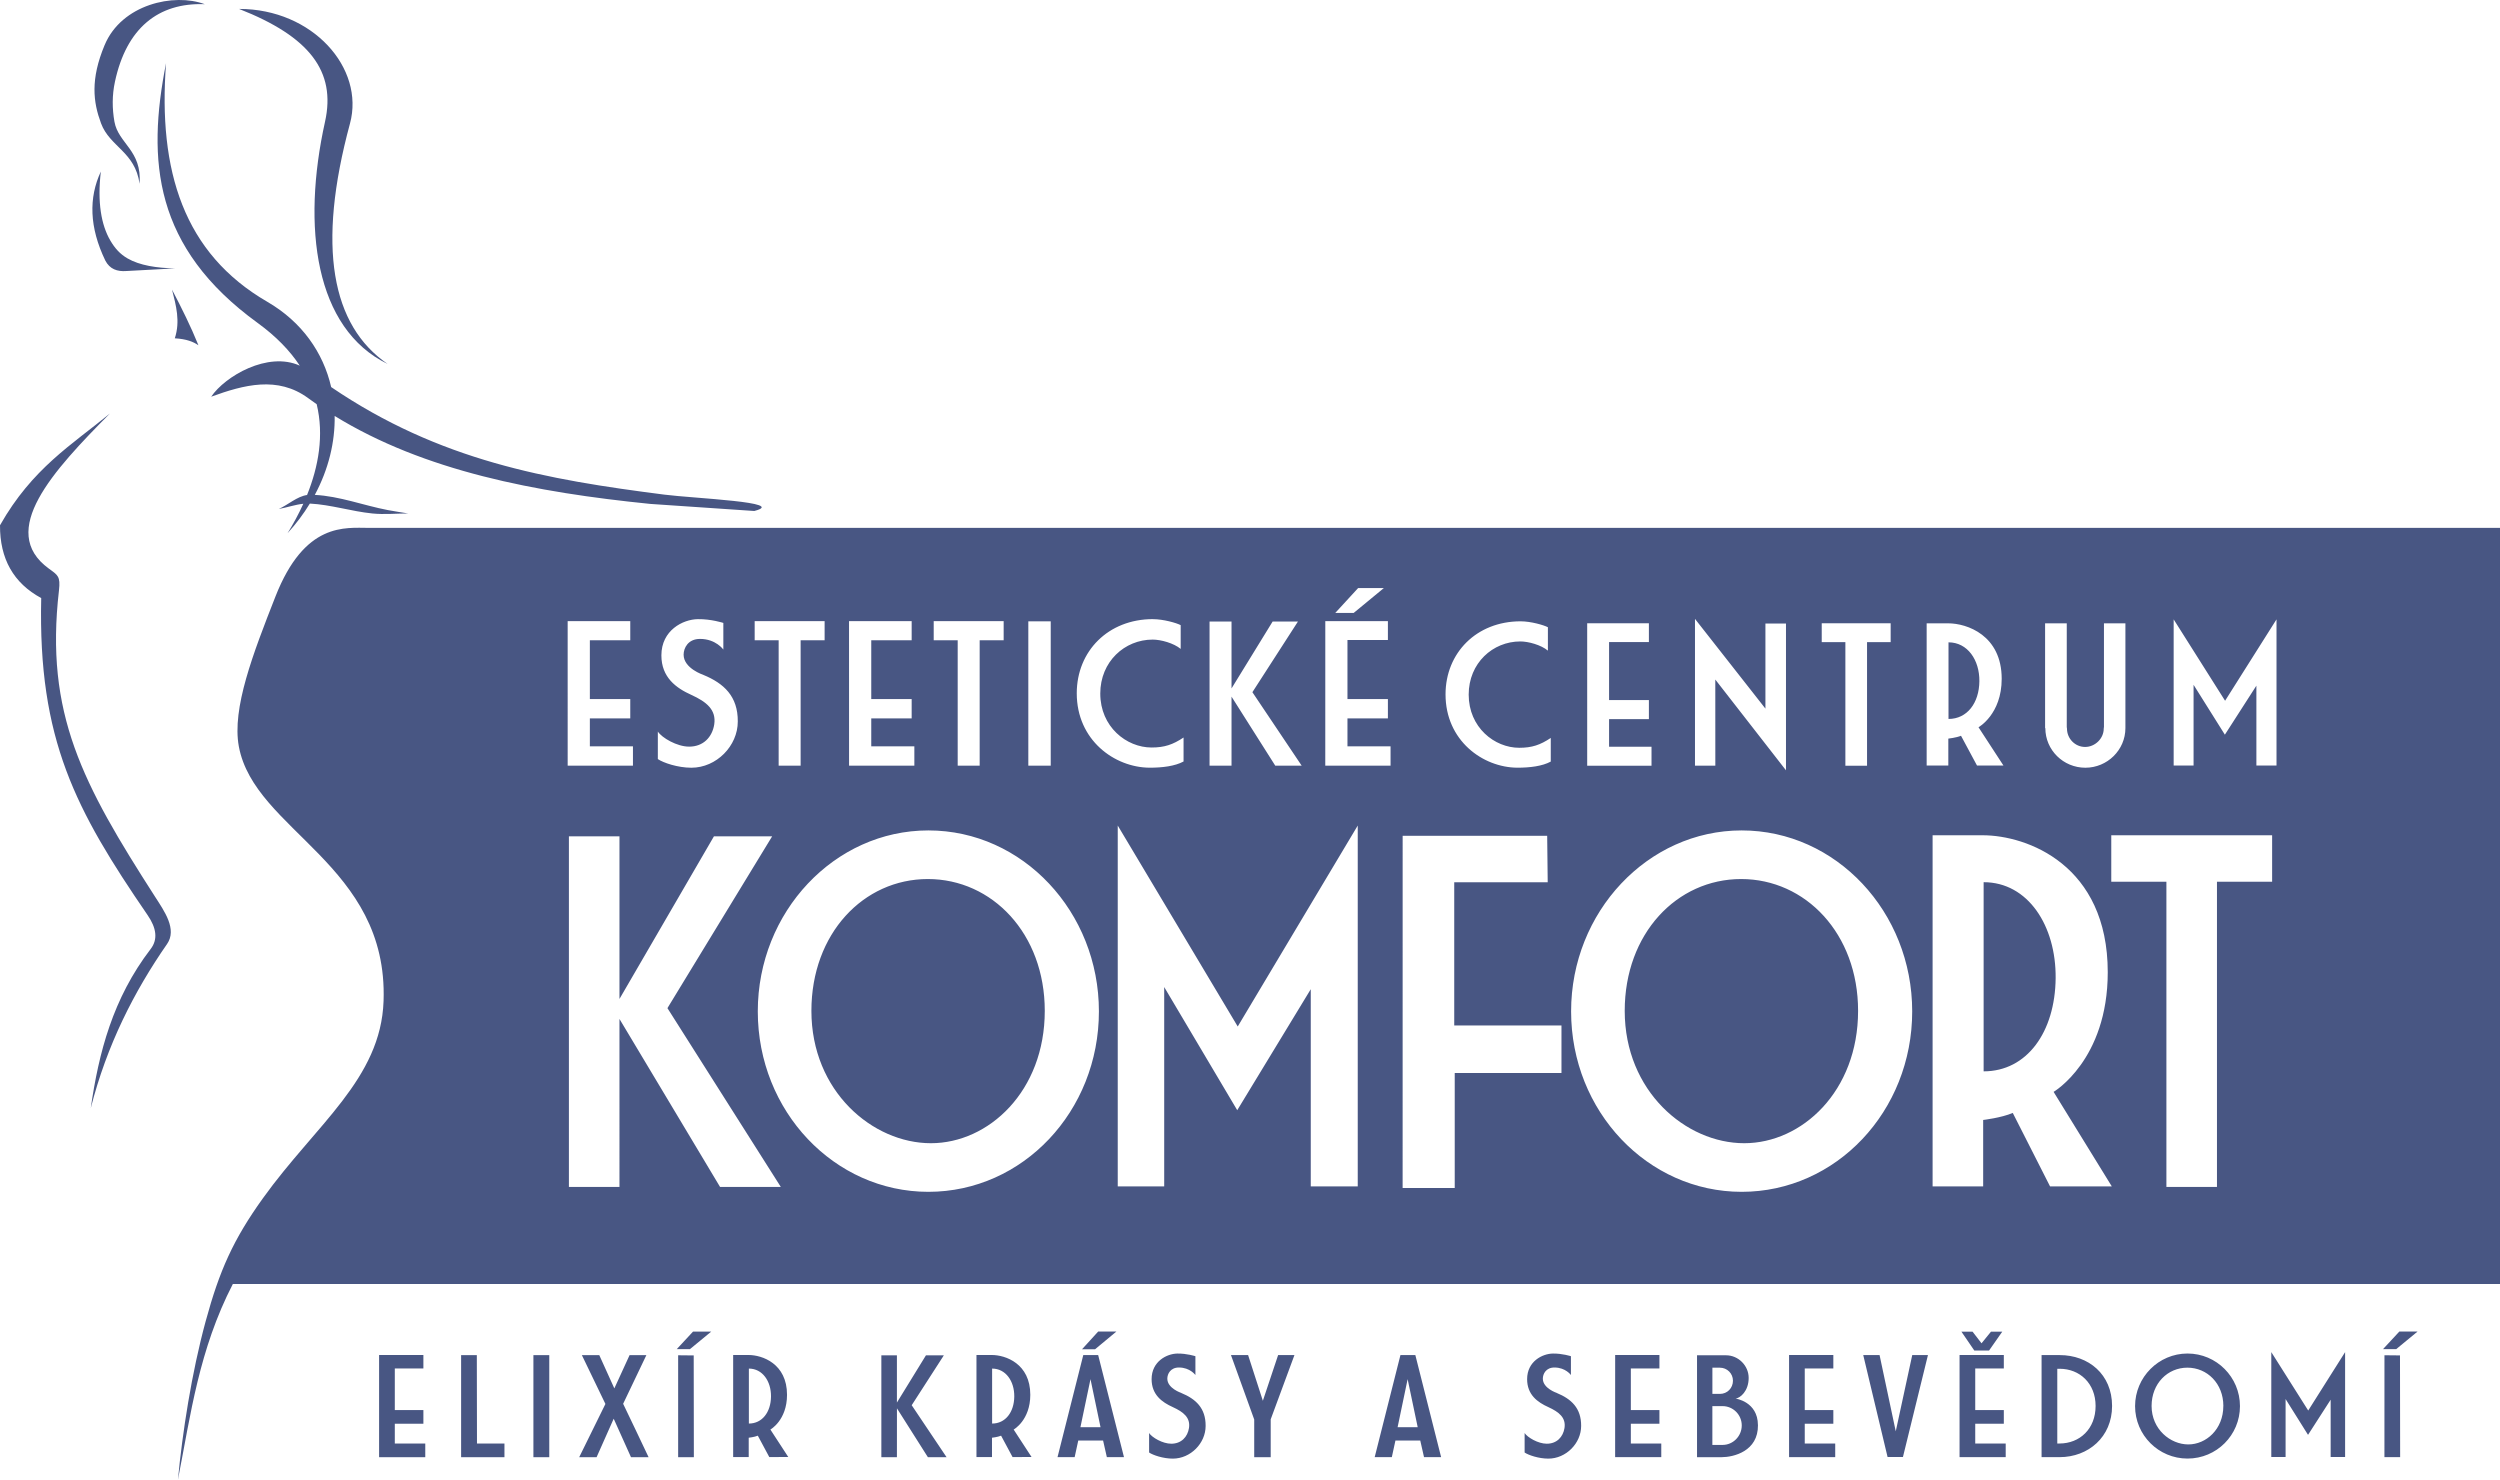 <?xml version="1.0" encoding="UTF-8" standalone="no"?>
<svg
   xmlns:dc="http://purl.org/dc/elements/1.1/"
   xmlns:cc="http://creativecommons.org/ns#"
   xmlns:rdf="http://www.w3.org/1999/02/22-rdf-syntax-ns#"
   xmlns:svg="http://www.w3.org/2000/svg"
   xmlns="http://www.w3.org/2000/svg"
   xmlns:sodipodi="http://sodipodi.sourceforge.net/DTD/sodipodi-0.dtd"
   xmlns:inkscape="http://www.inkscape.org/namespaces/inkscape"
   sodipodi:docname="logo.svg"
   inkscape:version="1.0beta2 (2b71d25, 2019-12-03)"
   id="svg43"
   version="1.1"
   viewBox="0 0 80.989 47.939"
   height="47.939mm"
   width="80.989mm">
  <defs
     id="defs37" />
  <sodipodi:namedview
     inkscape:window-maximized="0"
     inkscape:window-y="23"
     inkscape:window-x="0"
     inkscape:window-height="880"
     inkscape:window-width="1600"
     showgrid="false"
     inkscape:document-rotation="0"
     inkscape:current-layer="layer1"
     inkscape:document-units="mm"
     inkscape:cy="331.71889"
     inkscape:cx="533.15693"
     inkscape:zoom="0.88993272"
     inkscape:pageshadow="2"
     inkscape:pageopacity="0.0"
     borderopacity="1.0"
     bordercolor="#666666"
     pagecolor="#ffffff"
     id="base" />
  <g
     transform="translate(-1.839,-2.489)"
     id="layer1"
     inkscape:groupmode="layer"
     inkscape:label="Vrstva 1">
    <path
       d="m 6.72,33.232 c -1.226,1.599 -1.682,3.356 -1.941,5.157 0.522,-2.052 1.41,-3.788 2.471,-5.317 0.333,-0.48 -0.087,-1.065 -0.395,-1.544 -2.34,-3.643 -3.566,-5.92 -3.106,-9.91 0.053,-0.461 -0.037,-0.496 -0.33,-0.71 -1.668,-1.216 0.14,-3.167 1.981,-5.024 -1.23,1.011 -2.515,1.776 -3.561,3.622 -0.005,1.083 0.435,1.872 1.335,2.358 -0.106,4.587 1.112,6.864 3.446,10.27 0.29,0.423 0.338,0.788 0.1,1.098 z m 4.944,-14.423 c -0.267,0.028 -0.529,0.122 -0.794,0.169 0.308,-0.139 0.589,-0.405 0.916,-0.453 0.371,-0.92 0.554,-1.937 0.312,-2.941 -0.094,-0.065 -0.187,-0.131 -0.279,-0.199 -0.985,-0.722 -2.079,-0.431 -3.139,-0.044 0.448,-0.663 1.836,-1.477 2.87,-1.006 -0.317,-0.481 -0.763,-0.947 -1.366,-1.385 -3.36,-2.439 -3.592,-5.25 -2.966,-8.414 -0.264,3.493 0.573,6.161 3.28,7.73 1.122,0.651 1.813,1.646 2.069,2.763 3.518,2.392 6.986,2.997 10.792,3.484 0.95,0.122 4.032,0.242 2.915,0.53 -1.123,-0.076 -2.247,-0.153 -3.37,-0.229 -3.724,-0.375 -7.327,-1.066 -10.224,-2.85 0.015,0.848 -0.199,1.729 -0.643,2.558 0.802,0.04 1.576,0.341 2.367,0.492 0.218,0.042 0.438,0.073 0.658,0.109 -0.386,3.4e-4 -0.774,0.04 -1.159,0.001 -0.68,-0.068 -1.344,-0.286 -2.027,-0.321 -0.202,0.332 -0.443,0.654 -0.722,0.96 0.185,-0.299 0.359,-0.619 0.511,-0.954 z M 5.228,3.951 c 0.55,-1.322 2.247,-1.699 3.244,-1.326 -1.509,-0.057 -2.538,0.779 -2.909,2.51 -0.096,0.446 -0.09,0.877 -0.017,1.295 0.126,0.712 0.897,0.928 0.815,2.013 -0.145,-1.04 -0.964,-1.193 -1.249,-1.959 -0.256,-0.689 -0.348,-1.421 0.116,-2.534 z m 2.274,7.232 c -0.579,-0.009 -1.138,-0.095 -1.529,-0.321 -0.249,-0.144 -0.411,-0.328 -0.56,-0.581 -0.294,-0.502 -0.425,-1.242 -0.307,-2.235 -0.396,0.849 -0.375,1.803 0.143,2.881 0.144,0.281 0.388,0.365 0.685,0.342 0.523,-0.029 1.046,-0.057 1.569,-0.085 z M 12.369,6.43 c 0.361,-1.628 -0.501,-2.757 -2.786,-3.652 2.385,-0.002 4.079,1.919 3.594,3.712 -1.081,3.993 -0.599,6.544 1.218,7.789 -2.355,-1.145 -2.784,-4.434 -2.026,-7.849 z M 7.502,13.448 c 0.181,-0.55 0.041,-1.062 -0.09,-1.575 0.315,0.6 0.612,1.2 0.855,1.801 -0.165,-0.113 -0.384,-0.203 -0.765,-0.225 z m 64.754,9.106 v 4.735 h 0.645 v -2.615 l 1.014,1.616 1.021,-1.588 v 2.587 h 0.652 v -4.735 l -1.666,2.637 z m -4.157,3.523 c 0,0.709 0.581,1.283 1.297,1.283 0.709,0 1.297,-0.574 1.297,-1.283 v -3.395 h -0.695 v 3.353 c -0.007,0.035 -0.007,0.056 -0.007,0.056 0,0.326 -0.284,0.596 -0.603,0.596 -0.326,0 -0.588,-0.27 -0.588,-0.596 0,0 0,-0.021 -0.007,-0.049 v -3.36 h -0.702 v 3.395 z m -2.137,-1.52 c -0.007,0.707 -0.397,1.223 -1,1.223 v -2.482 c 0.617,0 1.007,0.573 1,1.259 z m 0.78,2.732 -0.808,-1.24 c 0,0 0.751,-0.417 0.751,-1.57 0,-1.408 -1.12,-1.797 -1.736,-1.797 h -0.695 v 4.607 h 0.702 v -0.872 c 0,0 0.255,-0.028 0.411,-0.092 l 0.518,0.964 z m -3.654,-3.998 v -0.61 h -2.233 v 0.61 h 0.766 v 4.005 h 0.702 v -4.005 z m -5.681,1.212 2.29,2.941 v -4.756 h -0.666 v 2.757 l -2.282,-2.907 v 4.756 h 0.659 z m -4.15,2.793 h 2.084 v -0.617 h -1.375 v -0.893 h 1.29 v -0.617 h -1.29 v -1.879 h 1.29 v -0.61 h -1.999 z m -2.158,-4.679 c -1.425,0 -2.431,1.021 -2.431,2.367 0,1.496 1.205,2.367 2.325,2.375 0.411,0 0.808,-0.049 1.084,-0.198 v -0.766 c -0.34,0.227 -0.61,0.319 -1.021,0.319 -0.801,0 -1.638,-0.659 -1.638,-1.723 0,-1.021 0.78,-1.722 1.673,-1.722 0.262,0 0.673,0.113 0.893,0.298 v -0.758 c -0.134,-0.071 -0.553,-0.192 -0.886,-0.192 z m -5.262,-1.078 -0.741,0.806 h 0.597 l 0.978,-0.806 z m -1.065,5.755 h 2.115 v -0.626 h -1.396 v -0.906 h 1.31 v -0.626 h -1.31 v -1.913 h 1.31 v -0.611 h -2.028 z m -3.037,-2.237 1.417,2.237 h 0.856 l -1.597,-2.381 1.475,-2.288 h -0.82 l -1.331,2.166 v -2.166 h -0.712 v 4.669 h 0.712 z m -2.547,-2.511 c -1.446,0 -2.467,1.036 -2.467,2.403 0,1.518 1.223,2.403 2.36,2.41 0.417,0 0.82,-0.05 1.1,-0.201 v -0.777 c -0.345,0.23 -0.618,0.324 -1.036,0.324 -0.813,0 -1.662,-0.669 -1.662,-1.748 0,-1.036 0.791,-1.748 1.698,-1.748 0.266,0 0.683,0.115 0.907,0.302 v -0.77 c -0.137,-0.072 -0.561,-0.194 -0.9,-0.194 z m -4.036,4.748 h 0.726 v -4.676 h -0.726 z m -0.799,-4.064 v -0.619 h -2.266 v 0.619 h 0.777 v 4.064 h 0.712 v -4.064 z m -5.008,4.064 h 2.115 v -0.626 h -1.396 v -0.906 h 1.309 v -0.626 h -1.309 v -1.906 h 1.309 v -0.619 h -2.029 z m -0.792,-4.064 v -0.619 h -2.266 v 0.619 h 0.777 v 4.064 h 0.712 v -4.064 z m -3.928,1.122 c 0,0 -0.64,-0.208 -0.64,-0.654 0,-0.216 0.144,-0.511 0.532,-0.511 0.511,0 0.755,0.345 0.755,0.345 v -0.863 c 0,0 -0.396,-0.129 -0.827,-0.122 -0.482,0.007 -1.18,0.36 -1.18,1.173 0,0.712 0.475,1.058 0.971,1.281 0.489,0.223 0.813,0.482 0.741,0.957 -0.065,0.41 -0.353,0.719 -0.813,0.719 -0.396,0 -0.885,-0.288 -1.014,-0.489 v 0.892 c 0.18,0.122 0.647,0.28 1.086,0.28 0.813,0 1.504,-0.705 1.504,-1.496 0.007,-0.82 -0.453,-1.238 -1.115,-1.511 z m -4.396,2.942 h 2.115 v -0.626 h -1.396 v -0.906 h 1.309 v -0.626 h -1.309 v -1.906 h 1.309 v -0.619 h -2.028 z m 1.678,8.204 3.259,5.443 h 1.968 l -3.673,-5.793 3.392,-5.565 h -1.886 l -3.06,5.268 v -5.268 h -1.638 v 11.358 h 1.638 z m 15.532,-0.245 c 0,-3.22 -2.465,-5.862 -5.525,-5.862 -3.044,0 -5.526,2.642 -5.526,5.862 0,3.238 2.481,5.846 5.526,5.846 3.06,0 5.525,-2.608 5.525,-5.846 z m -1.754,-0.017 c 0,2.608 -1.82,4.288 -3.689,4.288 -1.886,0 -3.871,-1.68 -3.871,-4.288 0,-2.503 1.687,-4.27 3.772,-4.27 2.084,0 3.788,1.767 3.788,4.27 z m 2.364,-6.003 v 11.69 h 1.505 v -6.458 l 2.366,3.99 2.382,-3.92 v 6.388 h 1.522 v -11.69 l -3.888,6.51 z m 9.229,11.743 h 1.688 v -3.727 h 3.458 v -1.54 h -3.474 v -4.638 h 3.028 l -0.017,-1.505 h -4.682 z m 16.508,-5.723 c 0,-3.22 -2.465,-5.862 -5.525,-5.862 -3.044,0 -5.525,2.642 -5.525,5.862 0,3.238 2.481,5.846 5.525,5.846 3.061,0 5.525,-2.608 5.525,-5.846 z m -1.753,-0.017 c 0,2.608 -1.82,4.288 -3.689,4.288 -1.886,0 -3.871,-1.68 -3.871,-4.288 0,-2.503 1.688,-4.27 3.772,-4.27 2.084,0 3.788,1.767 3.788,4.27 z m 8.22,5.688 -1.886,-3.063 c 0,0 1.754,-1.029 1.754,-3.876 0,-3.477 -2.614,-4.437 -4.053,-4.437 h -1.621 v 11.376 h 1.638 v -2.153 c 0,0 0.595,-0.07 0.959,-0.228 l 1.208,2.38 z m -1.82,-6.747 c -0.017,1.744 -0.927,3.019 -2.333,3.019 v -6.128 c 1.439,0 2.349,1.415 2.333,3.109 z m 7.013,-3.124 v -1.505 h -5.211 v 1.505 h 1.786 v 9.888 h 1.638 v -9.888 z M 8.503,45.286 c -0.459,1.686 -0.755,3.617 -0.9,5.141 0.414,-2.121 0.683,-4.217 1.779,-6.342 H 82.828 V 19.59 H 13.795 c -0.772,0 -2.083,-0.197 -3.034,2.227 -0.724,1.845 -1.412,3.62 -1.185,4.852 0.505,2.739 4.842,3.814 4.689,8.247 -0.087,2.53 -2.193,3.999 -3.912,6.396 -0.957,1.334 -1.405,2.338 -1.85,3.975 z m 5.617,4.409 h 1.496 v -0.442 h -0.987 v -0.641 h 0.926 v -0.442 h -0.926 v -1.348 h 0.926 v -0.437 h -1.435 z m 3.166,-3.306 h -0.509 v 3.306 h 1.404 v -0.442 h -0.89 z m 1.833,3.306 h 0.514 v -3.306 h -0.514 z m 2.047,0 0.554,-1.246 0.56,1.246 c 0,0 0.575,0 0.57,0 0.005,0 -0.824,-1.729 -0.824,-1.729 l 0.753,-1.577 h -0.544 l -0.494,1.078 -0.488,-1.078 h -0.564 l 0.763,1.582 -0.849,1.724 z m 2.642,0 h 0.509 l -0.005,-3.296 -0.504,-0.005 z m 0.483,-4.069 -0.529,0.57 h 0.427 l 0.692,-0.57 z m 3.085,4.064 -0.58,-0.89 c 0,0 0.539,-0.299 0.539,-1.126 0,-1.011 -0.804,-1.289 -1.246,-1.289 h -0.499 v 3.306 h 0.504 v -0.626 c 0,0 0.183,-0.02 0.295,-0.066 l 0.371,0.692 z m -0.56,-1.961 c -0.005,0.507 -0.285,0.877 -0.717,0.877 v -1.781 c 0.442,0 0.722,0.411 0.717,0.904 z m 4.08,0.384 1.002,1.582 h 0.605 l -1.129,-1.683 1.042,-1.617 h -0.58 l -0.941,1.531 v -1.531 h -0.504 v 3.301 h 0.504 z m 4.361,1.577 -0.58,-0.89 c 0,0 0.539,-0.299 0.539,-1.126 0,-1.011 -0.804,-1.289 -1.246,-1.289 h -0.498 v 3.306 h 0.503 v -0.626 c 0,0 0.183,-0.02 0.295,-0.066 l 0.371,0.692 z m -0.56,-1.961 c -0.005,0.507 -0.285,0.877 -0.718,0.877 v -1.781 c 0.443,0 0.723,0.411 0.718,0.904 z m 2.718,-1.341 h -0.483 l -0.834,3.306 h 0.555 l 0.117,-0.539 h 0.804 l 0.122,0.539 h 0.555 z m 0.076,2.335 h -0.651 l 0.326,-1.556 z m -0.076,-3.098 -0.524,0.575 h 0.422 l 0.692,-0.575 z m 2.693,1.989 c 0,0 -0.453,-0.147 -0.453,-0.463 0,-0.153 0.102,-0.361 0.376,-0.361 0.361,0 0.534,0.244 0.534,0.244 v -0.61 c 0,0 -0.279,-0.091 -0.585,-0.086 -0.34,0.005 -0.834,0.254 -0.834,0.829 0,0.504 0.336,0.748 0.687,0.906 0.346,0.158 0.575,0.341 0.524,0.677 -0.045,0.29 -0.249,0.509 -0.575,0.509 -0.28,0 -0.626,-0.204 -0.717,-0.346 v 0.631 c 0.127,0.086 0.458,0.198 0.768,0.198 0.575,0 1.063,-0.498 1.063,-1.058 0.005,-0.58 -0.321,-0.875 -0.788,-1.068 z m 3.665,-1.226 h -0.529 l -0.494,1.48 -0.478,-1.48 h -0.555 l 0.753,2.086 v 1.221 h 0.534 v -1.226 z m 3.917,0 h -0.483 l -0.834,3.306 h 0.555 l 0.117,-0.539 h 0.804 l 0.122,0.539 h 0.554 z m 0.076,2.335 h -0.651 l 0.325,-1.556 z m 4.507,-1.109 c 0,0 -0.453,-0.147 -0.453,-0.463 0,-0.153 0.102,-0.361 0.376,-0.361 0.362,0 0.534,0.244 0.534,0.244 v -0.61 c 0,0 -0.28,-0.091 -0.585,-0.086 -0.34,0.005 -0.834,0.254 -0.834,0.829 0,0.504 0.335,0.748 0.687,0.906 0.346,0.158 0.575,0.341 0.524,0.677 -0.046,0.29 -0.249,0.509 -0.575,0.509 -0.28,0 -0.625,-0.204 -0.717,-0.346 v 0.631 c 0.127,0.086 0.458,0.198 0.768,0.198 0.575,0 1.063,-0.498 1.063,-1.058 0.005,-0.58 -0.321,-0.875 -0.788,-1.068 z m 1.889,2.08 h 1.495 v -0.442 h -0.986 v -0.641 h 0.926 v -0.442 h -0.926 v -1.348 h 0.926 v -0.437 h -1.434 z m 4.626,-1.042 c -0.005,-0.758 -0.722,-0.855 -0.722,-0.855 0.148,-0.02 0.422,-0.239 0.422,-0.671 0,-0.397 -0.335,-0.732 -0.732,-0.732 h -0.941 v 3.301 h 0.794 c 0.387,0 1.19,-0.188 1.18,-1.042 z m -0.809,-1.435 c 0,0.239 -0.183,0.428 -0.422,0.428 h -0.244 v -0.849 h 0.244 c 0.234,0 0.422,0.188 0.422,0.422 z m 0.285,1.45 c 0,0.346 -0.28,0.631 -0.621,0.631 h -0.331 v -1.257 h 0.331 c 0.341,0 0.621,0.28 0.621,0.626 z m 1.533,1.027 h 1.495 v -0.442 h -0.987 v -0.641 h 0.926 v -0.442 h -0.926 v -1.348 h 0.926 v -0.437 h -1.434 z m 4.499,-3.306 h -0.509 l -0.534,2.469 -0.524,-2.469 h -0.529 l 0.788,3.301 h 0.498 z m 1.024,3.306 h 1.495 v -0.442 h -0.987 v -0.641 h 0.926 v -0.442 h -0.926 v -1.348 h 0.926 v -0.437 h -1.434 z m 1.017,-4.064 -0.305,0.376 -0.29,-0.376 h -0.361 l 0.417,0.61 h 0.478 l 0.427,-0.61 z m 2.149,3.622 v -2.421 h 0.076 c 0.651,0 1.165,0.473 1.165,1.205 0,0.743 -0.514,1.216 -1.17,1.216 z m -0.509,-2.864 v 3.306 h 0.585 c 0.926,0 1.699,-0.651 1.699,-1.658 0,-1.028 -0.768,-1.648 -1.694,-1.648 z m 6.427,1.653 c 0,-0.936 -0.758,-1.704 -1.699,-1.704 -0.936,0 -1.699,0.768 -1.699,1.704 0,0.941 0.763,1.699 1.699,1.699 0.941,0 1.699,-0.758 1.699,-1.699 z m -0.539,-0.005 c 0,0.758 -0.56,1.246 -1.134,1.246 -0.58,0 -1.19,-0.489 -1.19,-1.246 0,-0.727 0.519,-1.241 1.16,-1.241 0.641,0 1.165,0.514 1.165,1.241 z m 1.554,-1.745 v 3.398 h 0.463 v -1.877 l 0.727,1.16 0.733,-1.139 v 1.857 h 0.468 v -3.398 l -1.195,1.892 z m 3.665,3.403 h 0.509 l -0.005,-3.296 -0.503,-0.005 z m 0.483,-4.069 -0.529,0.57 h 0.427 l 0.692,-0.57 h -0.59"
       style="fill:#485683;fill-opacity:1;fill-rule:evenodd;stroke:none;stroke-width:0.035"
       id="path24"
       inkscape:connector-curvature="0" />
  </g>
</svg>
